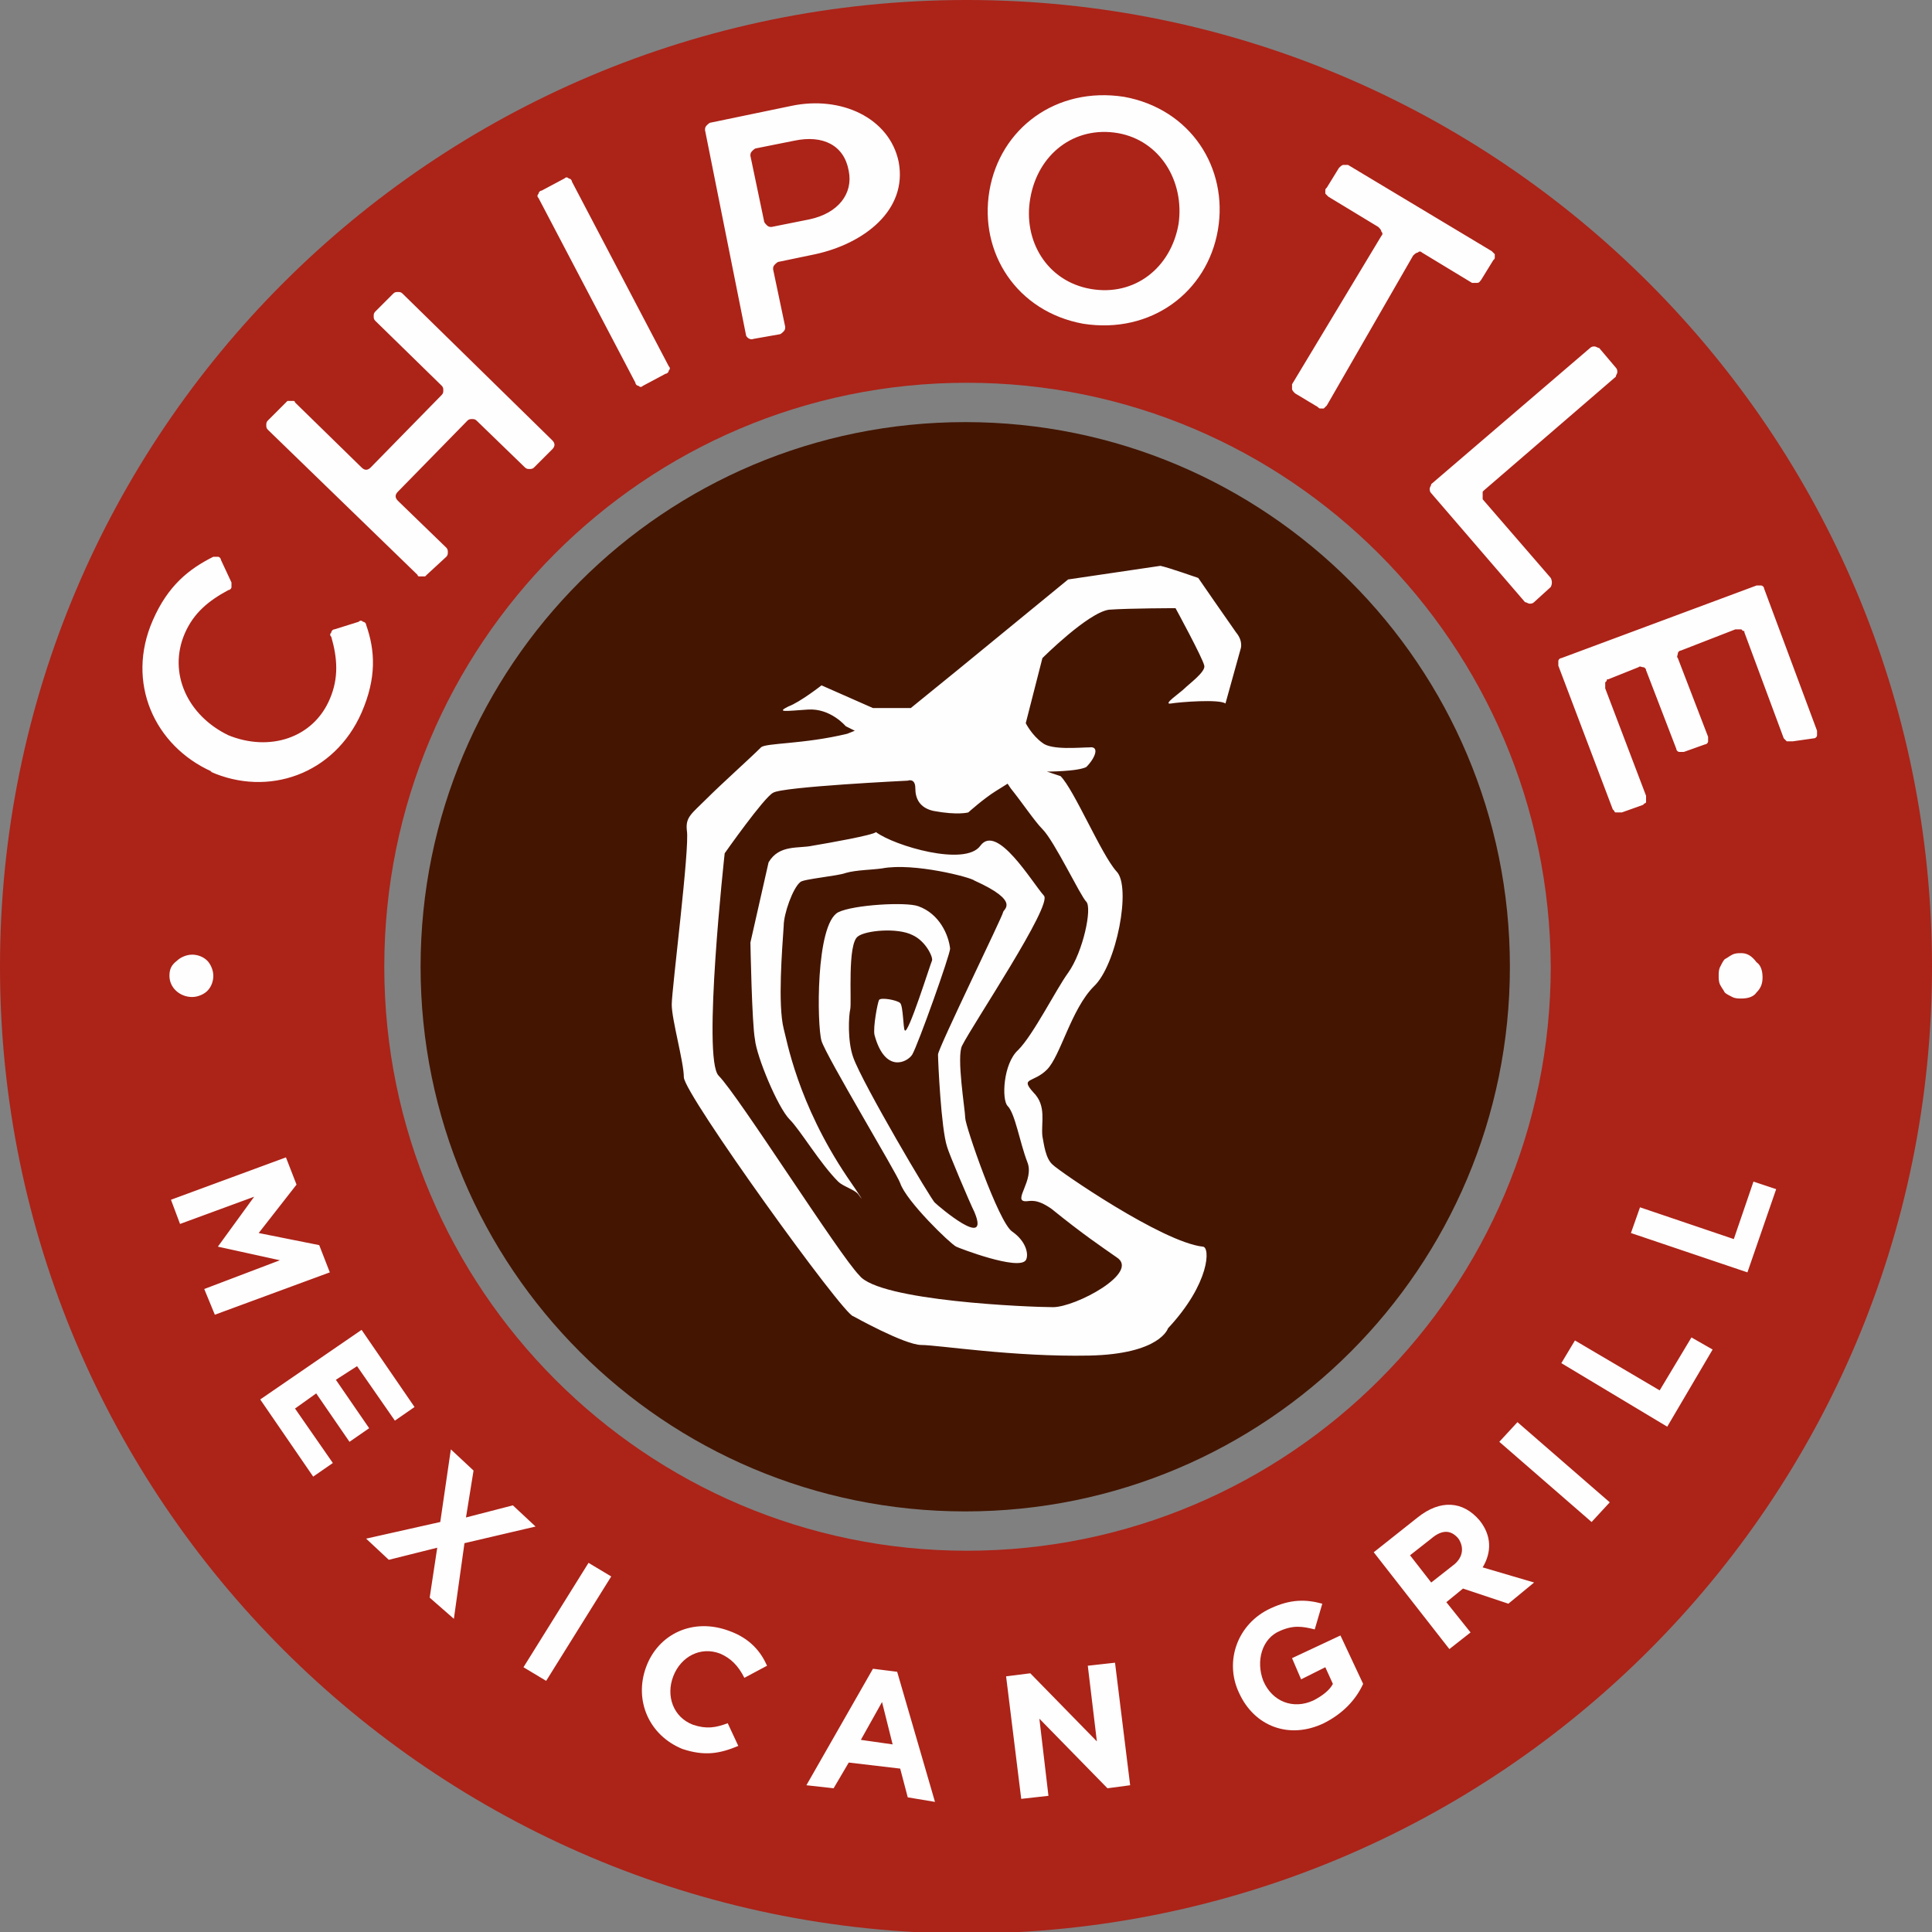 <svg xmlns="http://www.w3.org/2000/svg" xmlns:xlink="http://www.w3.org/1999/xlink" id="Layer_1" x="0px" y="0px" viewBox="0 0 127.7 127.7" style="enable-background:new 0 0 127.7 127.7;" xml:space="preserve"><rect x="0" y="0" width="127.7" height="127.7" fill="#808080" stroke="none"/> <style type="text/css"> .st0{fill-rule:evenodd;clip-rule:evenodd;fill:#AC2318;} .st1{fill-rule:evenodd;clip-rule:evenodd;fill:#441500;} .st2{fill-rule:evenodd;clip-rule:evenodd;fill:#FEFEFE;} </style> <g> <path class="st0" d="M63.9,25.3c-21.3,0-38.5,17.3-38.5,38.6c0,21.3,17.3,38.6,38.5,38.6c21.3,0,38.6-17.3,38.6-38.6 C102.4,42.6,85.2,25.3,63.9,25.3z M127.7,63.9c0,35.3-28.6,63.9-63.9,63.9C28.6,127.7,0,99.1,0,63.9C0,28.6,28.6,0,63.9,0 C99.1,0,127.7,28.6,127.7,63.9z"></path> <path class="st1" d="M99.8,63.9c0,19.9-16.1,36-36,36c-19.9,0-36-16.1-36-36c0-19.9,16.1-36,36-36C83.7,27.9,99.8,44,99.8,63.9z"></path> <path class="st2" d="M69.6,86.4c1.5,0,5.8-2.3,4.2-3.3c-1-0.7-2.2-1.5-4.3-3.2c-1-0.7-1.4-0.5-1.7-0.5c-0.9,0,0.6-1.4,0.1-2.6 c-0.5-1.3-0.8-3.2-1.3-3.7c-0.4-0.4-0.3-2.8,0.7-3.7c1-1,2.5-4,3.3-5.1c1-1.4,1.6-4.3,1.2-4.7c-0.4-0.4-2.1-4-2.9-4.8 c-0.5-0.5-1.3-1.7-2.1-2.7l-0.2-0.3l-0.8,0.5c-0.8,0.5-1.8,1.4-1.8,1.4s-0.7,0.2-2.3-0.1c-0.9-0.2-1.2-0.8-1.2-1.5 c0-0.7-0.5-0.5-0.5-0.5s-8.3,0.4-8.9,0.8c-0.6,0.3-3.2,4-3.2,4S46.4,70,47.5,71.1c1.3,1.3,8,11.9,9.3,13.2 C58.1,86,68.1,86.4,69.6,86.4z M53.7,55.9c-0.9,0.2-2.2-0.1-2.9,1.1l-1.2,5.3c0,0,0.1,5.4,0.3,6.4c0.1,1.1,1.5,4.5,2.3,5.3 c0.7,0.7,2,2.9,3.2,4.1c0.3,0.3,1,0.5,1.3,0.8c0.5,0.7,0.2,0.2-0.7-1.1c-3.3-4.9-4-9.1-4.2-9.8c-0.4-1.6-0.1-5.3,0-6.8 c0-0.8,0.6-2.5,1.1-2.9c0.2-0.2,2.5-0.4,3-0.6c0.7-0.2,1.7-0.2,2.4-0.3c2.1-0.4,5.9,0.6,6.1,0.8c3.1,1.4,1.9,1.9,1.9,2.1 c0,0.2-4.3,9-4.3,9.4c0,0.4,0.2,4.9,0.6,6.1c0.1,0.4,1.5,3.7,1.8,4.3c1.1,2.6-2.4-0.4-2.6-0.6c-0.2-0.1-4.8-7.9-5.4-9.6 c-0.4-1.1-0.3-2.8-0.2-3.2c0.1-0.5-0.2-4.3,0.5-4.8c0.5-0.4,2.6-0.6,3.6-0.1c0.9,0.4,1.4,1.5,1.3,1.7c-0.1,0.2-1.6,5-1.8,4.6 c-0.1-0.1-0.1-1.6-0.3-1.8c-0.2-0.2-1.3-0.4-1.4-0.2c-0.1,0.2-0.4,1.8-0.3,2.3c0.7,2.6,2.2,1.8,2.5,1.3c0.4-0.7,2.5-6.6,2.5-7 c-0.1-0.9-0.7-2.3-2.1-2.8c-0.8-0.3-4.3-0.1-5.3,0.4c-1.5,0.8-1.4,7.5-1.1,8.5c0.3,1,5,8.8,5.2,9.4c0.4,1.2,3.3,4,3.7,4.2 c0.2,0.1,4.1,1.6,4.6,0.9c0.2-0.3,0.1-1.2-0.9-1.9c-0.9-0.6-3.1-7-3.1-7.5c0-0.5-0.6-4.1-0.2-4.8c0.7-1.4,6-9.3,5.4-9.9 c-0.8-0.9-3.1-4.8-4.2-3.3c-1,1.4-5.7,0-6.9-0.9C57.7,55.2,54.9,55.7,53.7,55.9z M76.7,37.4c0.5,0.1,2.5,0.8,2.5,0.8s2,2.9,2.5,3.6 c0.5,0.6,0.3,1.1,0.3,1.1l-1,3.6c0,0,0.4,0.3,0,0c-0.4-0.3-3-0.1-3.6,0c-0.6,0.1,0.6-0.7,0.9-1c0.3-0.3,1.4-1.1,1.3-1.5 c-0.1-0.5-1.9-3.8-1.9-3.8s-3,0-4.4,0.1c-1.4,0.2-4.4,3.2-4.4,3.2l-1.1,4.3c0,0,0.4,0.8,1.1,1.3c0.6,0.5,2.5,0.3,3.1,0.3 c0.7-0.1,0.4,0.7-0.2,1.3C71.2,51,69.2,51,69.2,51l0.9,0.3c0.9,0.9,2.7,5.2,3.7,6.3c1,1,0,6.2-1.5,7.6c-1.5,1.5-2.2,4.6-3.1,5.5 c-0.9,0.9-1.8,0.5-0.9,1.5c0.9,0.9,0.5,2,0.6,2.9c0.1,0.5,0.2,1.5,0.7,1.9c0.4,0.4,7.2,5.1,9.9,5.4c0.5,0,0.5,2.4-2.3,5.4 c0,0-0.5,1.7-5.2,1.8C67,89.7,62,88.9,60.9,88.9c-1.1,0-4.5-1.9-4.5-1.9c-0.6,0-11.2-14.7-11.2-15.8c0-1-0.8-3.8-0.8-4.8 c0-1,1.2-10.4,1-11.5c-0.1-0.9,0.3-1.1,1.3-2.1c1-1,2.9-2.7,3.6-3.4c0.3-0.3,2.8-0.2,5.7-0.9l0.5-0.2L55.9,48c0,0-1-1.2-2.5-1.1 c-1.5,0.1-2.1,0.2-1.3-0.2c0.8-0.3,2.2-1.4,2.2-1.4l3.4,1.5h2.5l3.2-2.6l7.2-5.9L76.7,37.4z M115.1,63c-0.2,0-0.4,0-0.6,0.1 c-0.2,0.1-0.3,0.2-0.5,0.3c-0.1,0.1-0.2,0.3-0.3,0.5c-0.1,0.2-0.1,0.4-0.1,0.6s0,0.4,0.1,0.6c0.1,0.2,0.2,0.3,0.3,0.5 c0.1,0.1,0.3,0.2,0.5,0.3s0.4,0.1,0.6,0.1c0.4,0,0.8-0.1,1-0.4c0.3-0.3,0.4-0.6,0.4-1c0-0.4-0.1-0.8-0.4-1 C115.8,63.2,115.5,63,115.1,63z M12.2,41.9c0.6-1.4,1.6-2.2,2.9-2.9c0.1,0,0.2-0.1,0.2-0.2c0-0.1,0-0.2,0-0.3L14.6,37 c0-0.1-0.1-0.2-0.2-0.2c-0.1,0-0.2,0-0.3,0c-1.6,0.8-3,1.9-4,4.2c-1.8,4.1,0.1,8.3,3.9,10l-0.1,0c3.8,1.7,8.2,0.2,10-3.9 c1-2.3,0.9-4.1,0.3-5.8c0-0.1-0.1-0.2-0.2-0.2c-0.1-0.1-0.2-0.1-0.3,0l-1.6,0.5c-0.1,0-0.2,0.1-0.2,0.2c-0.1,0.1-0.1,0.2,0,0.3 c0.4,1.4,0.5,2.7-0.1,4.1c-1.1,2.6-4,3.5-6.7,2.4C12.4,47.3,11.1,44.5,12.2,41.9L12.2,41.9z M51,15c-0.1,0-0.2,0-0.3-0.1 c-0.1-0.1-0.2-0.2-0.2-0.3l-0.9-4.3c0-0.1,0-0.2,0.1-0.3c0.1-0.1,0.2-0.2,0.3-0.2l2.5-0.5c1.9-0.4,3.3,0.3,3.6,2 c0.3,1.5-0.7,2.8-2.6,3.2L51,15L51,15z M59.4,10.7c-0.6-2.9-3.8-4.4-7.1-3.7L47,8.1c-0.1,0-0.2,0.1-0.3,0.2 c-0.1,0.1-0.1,0.2-0.1,0.3l2.7,13.5c0,0.2,0.3,0.4,0.5,0.3l1.7-0.3c0.1,0,0.2-0.1,0.3-0.2c0.1-0.1,0.1-0.2,0.1-0.3l-0.8-3.8 c0-0.1,0-0.2,0.1-0.3s0.2-0.2,0.3-0.2l2.4-0.5C57.1,16.1,60,13.9,59.4,10.7z M118.5,49c-0.1,0-0.1,0-0.2,0c-0.1,0-0.1,0-0.2,0 c0,0-0.1-0.1-0.1-0.1c0,0-0.1-0.1-0.1-0.1l-2.6-7c0-0.1,0-0.1-0.1-0.1c0,0-0.1-0.1-0.1-0.1c0,0-0.1,0-0.2,0c-0.1,0-0.1,0-0.2,0 l-3.6,1.4c-0.1,0-0.2,0.1-0.2,0.2c0,0.1-0.1,0.2,0,0.3l2,5.2c0,0.1,0,0.2,0,0.3c0,0.1-0.1,0.2-0.2,0.2l-1.4,0.5c-0.1,0-0.2,0-0.3,0 c-0.1,0-0.2-0.1-0.2-0.2l-2-5.2c0-0.1-0.1-0.2-0.2-0.2c-0.1,0-0.2-0.1-0.3,0l-2,0.8c-0.1,0-0.1,0-0.1,0.1c0,0-0.1,0.1-0.1,0.1 s0,0.1,0,0.2c0,0.1,0,0.1,0,0.2l2.7,7.1c0,0.1,0,0.1,0,0.2c0,0.1,0,0.1,0,0.2c0,0.1-0.1,0.1-0.1,0.1c0,0-0.1,0.1-0.1,0.1l-1.4,0.5 c-0.1,0-0.1,0-0.2,0c-0.1,0-0.1,0-0.2,0c-0.1,0-0.1-0.1-0.1-0.1c0,0-0.1-0.1-0.1-0.1l-3.6-9.5c0-0.1,0-0.2,0-0.3 c0-0.1,0.1-0.2,0.2-0.2l12.9-4.8c0.1,0,0.2,0,0.3,0c0.1,0,0.2,0.1,0.2,0.2l3.5,9.4c0,0.1,0,0.2,0,0.3c0,0.1-0.1,0.2-0.2,0.2 L118.5,49L118.5,49z M105.1,23c0.1-0.1,0.2-0.1,0.3-0.1c0.1,0,0.2,0.1,0.3,0.1l1.1,1.3c0.1,0.1,0.1,0.2,0.1,0.3 c0,0.1-0.1,0.2-0.1,0.3l-8.7,7.5c0,0-0.1,0.1-0.1,0.1c0,0,0,0.1,0,0.2c0,0.1,0,0.1,0,0.2S98,33,98,33l4.5,5.2 c0.1,0.2,0.1,0.4,0,0.6l-1.1,1c-0.1,0.1-0.2,0.1-0.3,0.1c-0.1,0-0.2-0.1-0.3-0.1l-6.2-7.2c-0.1-0.1-0.1-0.2-0.1-0.3 c0-0.1,0.1-0.2,0.1-0.3L105.1,23z M87.7,26.8c0,0-0.1,0.1-0.1,0.1c0,0-0.1,0.1-0.1,0.1c-0.1,0-0.1,0-0.2,0c-0.1,0-0.1,0-0.2-0.1 l-1.5-0.9c-0.1-0.1-0.2-0.2-0.2-0.3c0-0.1,0-0.2,0-0.3l5.9-9.8c0.1-0.1,0.1-0.2,0-0.3c0-0.1-0.1-0.2-0.2-0.3l-3.3-2 c0,0-0.1-0.1-0.1-0.1c0,0-0.1-0.1-0.1-0.1c0-0.1,0-0.1,0-0.2c0-0.1,0-0.1,0.1-0.2l0.8-1.3c0.1-0.1,0.2-0.2,0.3-0.2 c0.1,0,0.2,0,0.3,0l9.5,5.7c0,0,0.1,0.1,0.1,0.1c0,0,0.1,0.1,0.1,0.1c0,0.1,0,0.1,0,0.2c0,0.1,0,0.1-0.1,0.2l-0.8,1.3 c-0.1,0.1-0.1,0.2-0.3,0.2c-0.1,0-0.2,0-0.3,0l-3.3-2c-0.1-0.1-0.2-0.1-0.3,0c-0.1,0-0.2,0.1-0.3,0.2L87.7,26.8z M73.9,8.8 c-2.9-0.5-5.3,1.4-5.8,4.3c-0.5,2.8,1.1,5.5,4,6c2.9,0.5,5.3-1.4,5.8-4.3C78.3,12,76.7,9.3,73.9,8.8z M71.6,21.4 c-4.4-0.8-6.9-4.7-6.2-8.8c0.7-4.1,4.4-6.9,8.9-6.2c4.4,0.8,6.9,4.7,6.2,8.8C79.8,19.3,76.1,22.1,71.6,21.4z M37.3,11.8 c0.1-0.1,0.2-0.1,0.3,0c0.1,0,0.2,0.1,0.2,0.2l6.4,12.2c0.1,0.1,0.1,0.2,0,0.3c0,0.1-0.1,0.2-0.2,0.2l-1.5,0.8 c-0.1,0.1-0.2,0.1-0.3,0c-0.1,0-0.2-0.1-0.2-0.2l-6.4-12.2c-0.1-0.1-0.1-0.2,0-0.3c0-0.1,0.1-0.2,0.2-0.2L37.3,11.8z M26.3,32.5 c-0.2,0.2-0.2,0.4,0,0.6l3.2,3.1c0.1,0.1,0.1,0.2,0.1,0.3s0,0.2-0.1,0.3L28.2,38c0,0-0.1,0.1-0.1,0.1c0,0-0.1,0-0.2,0 c-0.1,0-0.1,0-0.2,0c-0.1,0-0.1-0.1-0.1-0.1l-9.9-9.6c-0.1-0.1-0.1-0.2-0.1-0.3c0-0.1,0-0.2,0.1-0.3l1.2-1.2c0,0,0.1-0.1,0.1-0.1 c0,0,0.1,0,0.2,0s0.1,0,0.2,0c0.1,0,0.1,0.1,0.1,0.1l4.4,4.3c0.2,0.2,0.4,0.2,0.6,0l4.7-4.8c0.1-0.1,0.1-0.2,0.1-0.3 c0-0.1,0-0.2-0.1-0.3l-4.4-4.3c-0.1-0.1-0.1-0.2-0.1-0.3c0-0.1,0-0.2,0.1-0.3l1.2-1.2c0.1-0.1,0.2-0.1,0.3-0.1c0.1,0,0.2,0,0.3,0.1 l9.9,9.7c0.2,0.2,0.2,0.4,0,0.6l-1.2,1.2c-0.1,0.1-0.2,0.1-0.3,0.1s-0.2,0-0.3-0.1l-3.2-3.1c-0.1-0.1-0.2-0.1-0.3-0.1 c-0.1,0-0.2,0-0.3,0.1L26.3,32.5z M13.5,85.2l5-1.9l-4.1-0.9l0,0l2.4-3.3l-4.9,1.8l-0.6-1.6l7.6-2.8l0.7,1.8l-2.5,3.2l4,0.8 l0.7,1.8l-7.6,2.8L13.5,85.2L13.5,85.2z M115.5,84.1l-7.7-2.6l0.6-1.7l6.2,2.1l1.3-3.8l1.5,0.5L115.5,84.1z M110.2,94.3l-7-4.2 l0.9-1.5l5.6,3.3l2.1-3.5l1.4,0.8L110.2,94.3z M105.2,100.6l-6.1-5.3l1.2-1.3l6.1,5.3L105.2,100.6z M96.4,101.7 c-0.5-0.6-1.1-0.6-1.8,0l-1.4,1.1l1.4,1.8l1.4-1.1C96.7,103,96.8,102.3,96.4,101.7L96.4,101.7z M99.7,106l-3-1l-1.1,0.9l1.6,2 l-1.4,1.1l-5-6.4l2.9-2.3c1.5-1.2,3-1.1,4.1,0.2l0,0c0.8,1,0.8,2.1,0.2,3.1l3.4,1L99.7,106z M87.5,113.9c-2.3,1.1-4.6,0.2-5.6-2 l0,0c-1-2.1-0.1-4.6,2.1-5.6c1.3-0.6,2.3-0.6,3.4-0.3l-0.5,1.7c-0.8-0.2-1.4-0.3-2.3,0.1c-1.2,0.5-1.6,2-1.1,3.3l0,0 c0.6,1.4,2,1.9,3.3,1.3c0.6-0.3,1.1-0.7,1.3-1.1l-0.5-1.1l-1.6,0.8l-0.6-1.4l3.2-1.5l1.5,3.2C89.6,112.4,88.7,113.3,87.5,113.9z M73.2,118.2l-4.5-4.6l0.6,5.1l-1.8,0.2l-1-8.1l1.6-0.2l4.4,4.5l-0.6-5l1.8-0.2l1,8.1L73.2,118.2z M58.3,112.5l-1.4,2.5l2.1,0.3 L58.3,112.5z M60,118.8l-0.5-1.9l-3.4-0.4l-1,1.7l-1.8-0.2l4.4-7.7l1.6,0.2l2.5,8.6L60,118.8z M45.1,115.6 c-2.2-0.9-3.2-3.2-2.4-5.4l0,0c0.8-2.2,3.1-3.3,5.5-2.4c1.4,0.5,2.1,1.4,2.5,2.3l-1.5,0.8c-0.4-0.8-0.9-1.3-1.6-1.6 c-1.3-0.5-2.6,0.2-3.1,1.5l0,0c-0.5,1.3,0,2.7,1.3,3.2c0.9,0.3,1.5,0.2,2.3-0.1l0.7,1.5C47.6,115.9,46.6,116.1,45.1,115.6z M34.6,110.2l4.3-6.9l1.5,0.9l-4.3,6.9L34.6,110.2z M28.4,105.6l0.5-3.3l-3.2,0.8l-1.5-1.4l4.9-1.1l0.7-4.8l1.5,1.4l-0.5,3.1 l3.1-0.8l1.5,1.4l-4.7,1.1l-0.7,5L28.4,105.6z M17.2,92.5l6.7-4.6l3.5,5.1l-1.3,0.9l-2.5-3.6l-1.4,0.9l2.2,3.2l-1.3,0.9l-2.2-3.2 l-1.4,1l2.5,3.6l-1.3,0.9L17.2,92.5z M11.2,64.5c0,0.8,0.7,1.4,1.5,1.4c0.4,0,0.8-0.2,1-0.4c0.3-0.3,0.4-0.7,0.4-1 c0-0.4-0.2-0.8-0.4-1c-0.3-0.3-0.7-0.4-1-0.4c-0.4,0-0.8,0.2-1,0.4C11.3,63.8,11.2,64.1,11.2,64.5z"></path> </g> </svg>